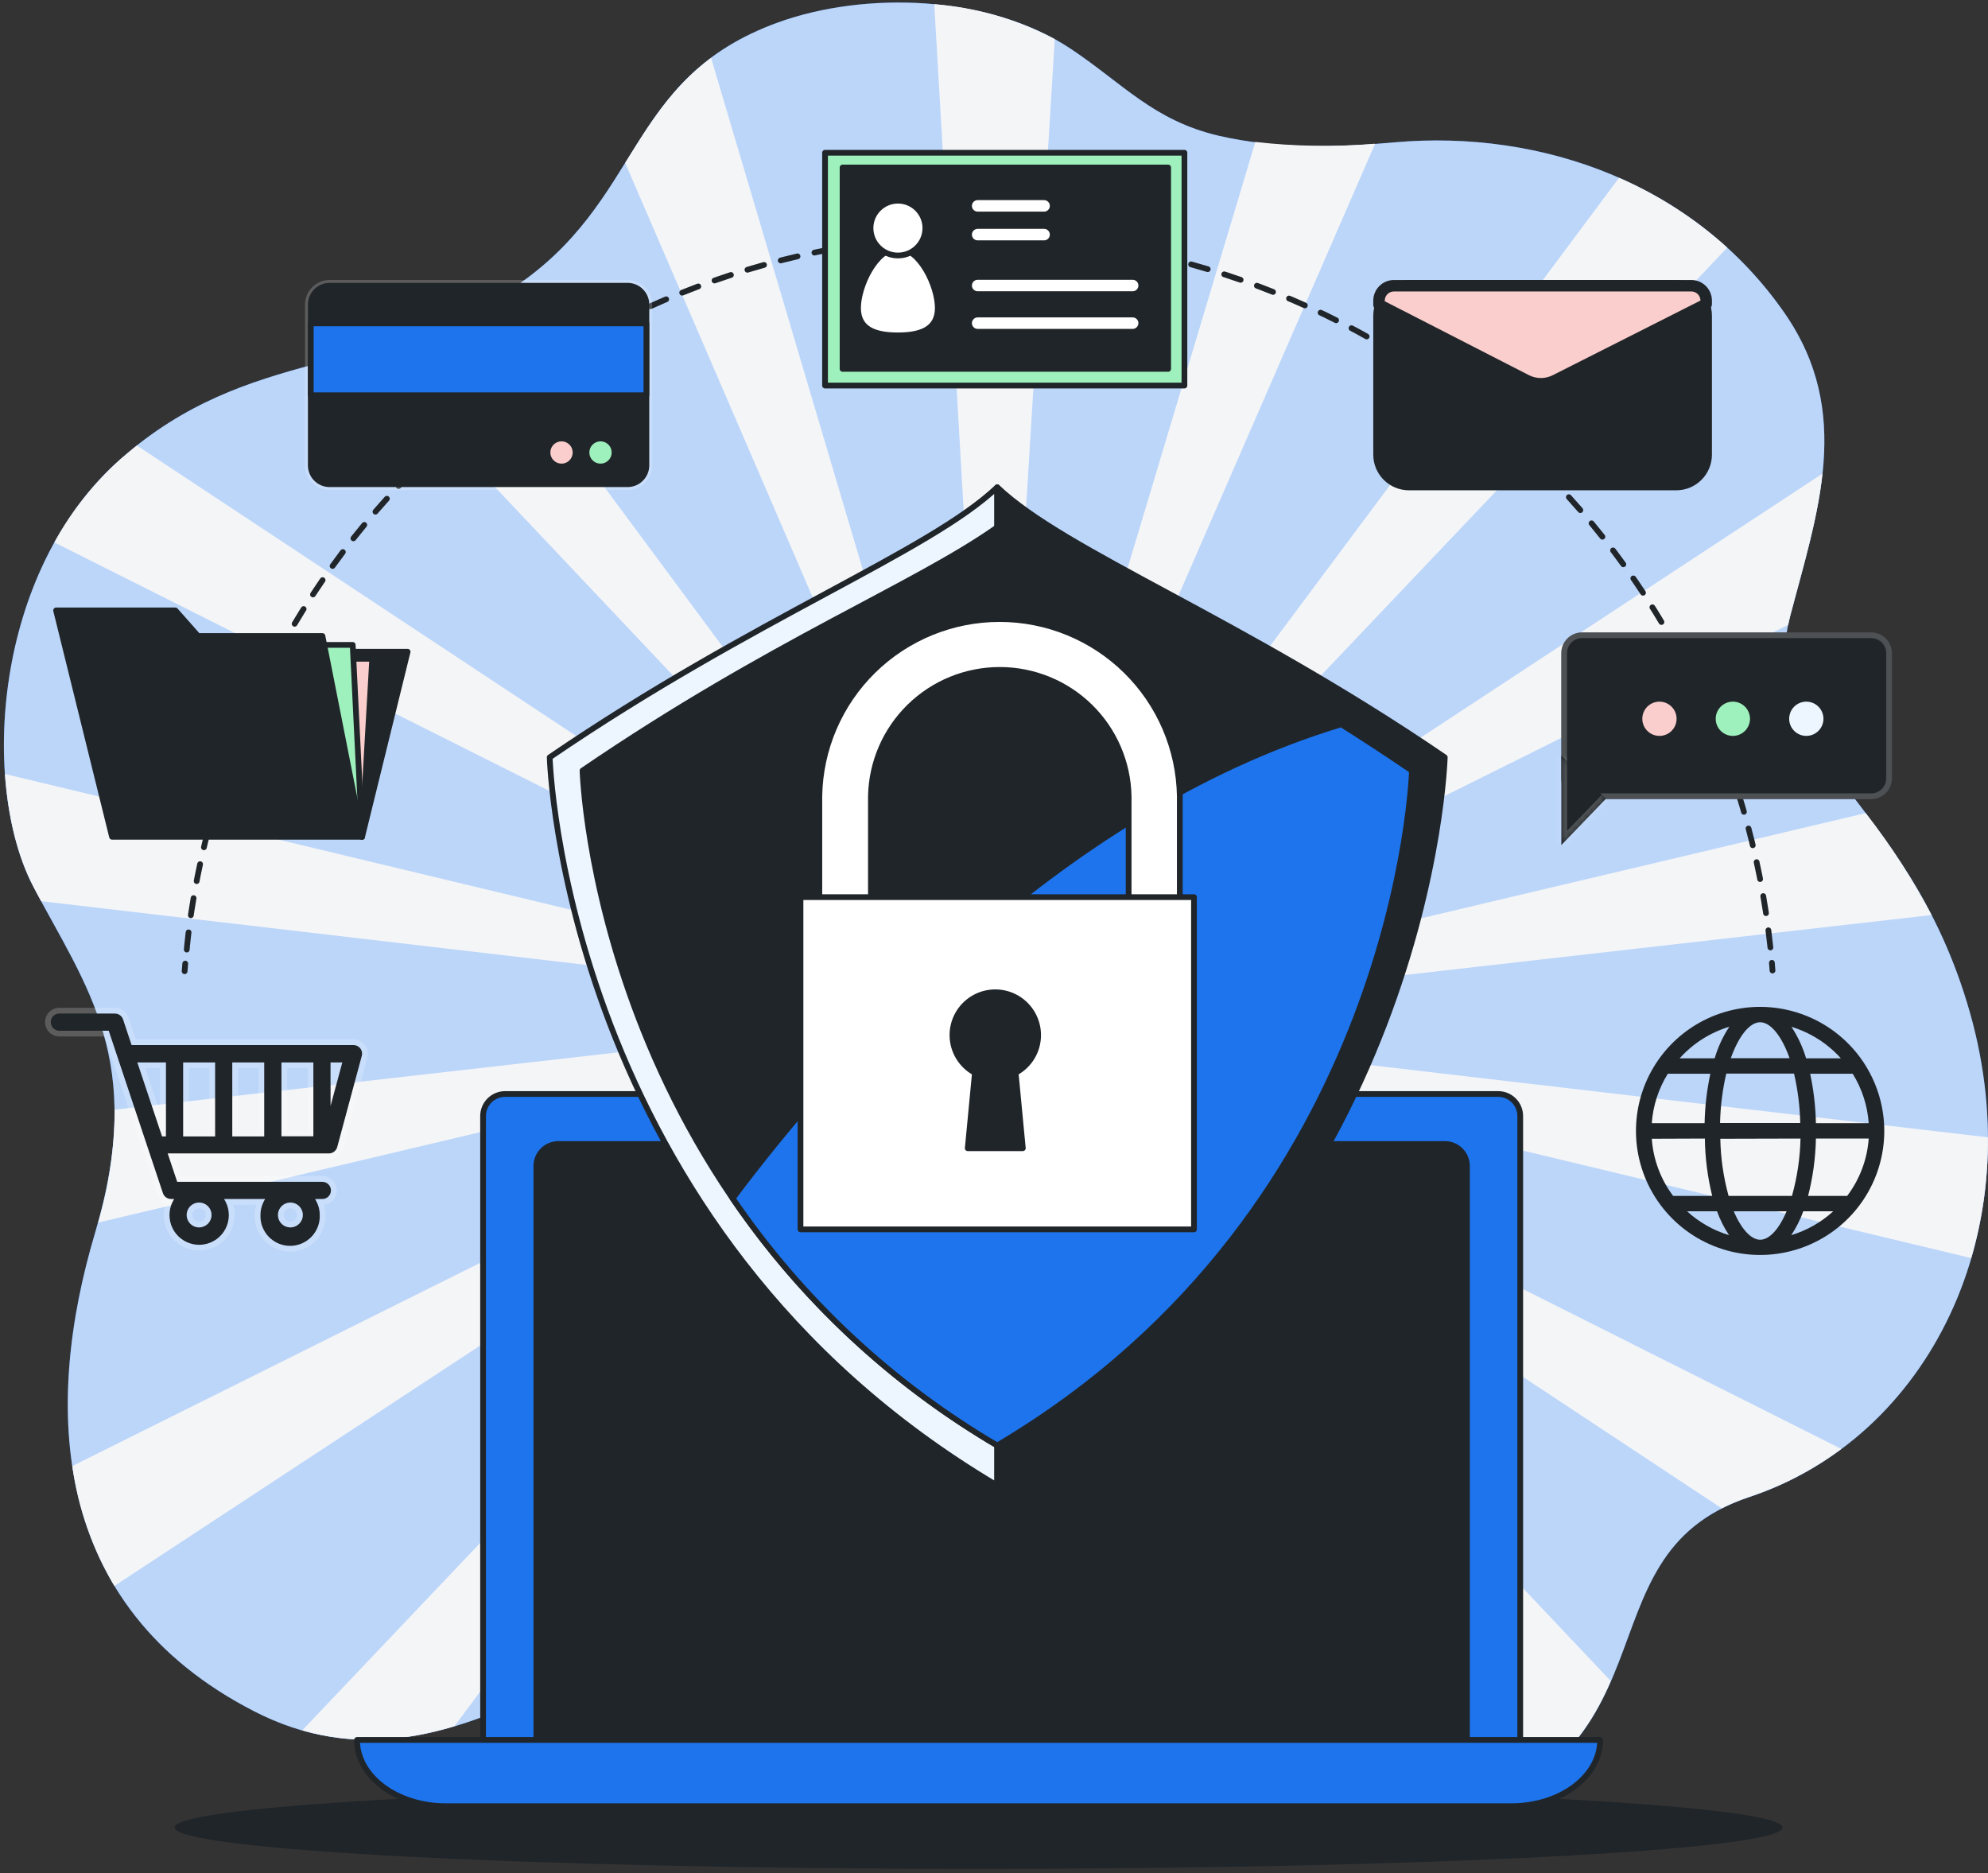 <svg width="346" height="326" viewBox="0 0 346 326" fill="none" xmlns="http://www.w3.org/2000/svg">
<rect x="0" y="0" width="346" height="326" fill="#333333" stroke="none"/>
<g clip-path="url(#clip0_950_2403)">
<path d="M186.411 8.53C172.106 -0.991 150.434 -1.518 135.45 3.894C108.628 13.576 112.204 35.154 88.959 50.338C65.713 65.521 43.362 60.163 21.01 79.865C-1.341 99.568 -3.362 136.857 5.811 154.301C14.984 171.744 25.481 184.543 16.54 214.562C7.599 244.58 8.494 279.449 44.256 297.803C80.018 316.157 107.734 277.028 130.979 285.076C154.225 293.123 198.034 328.751 246.313 318.122C294.592 307.494 273.134 270.928 304.426 260.523C335.718 250.118 353.599 214.195 342.871 176.263C332.142 138.331 305.32 131.034 311.579 107.178C316.299 89.163 322.629 71.827 310.595 54.482C295.066 32.1 268.485 22.498 242.736 24.767C233.143 25.66 222.173 25.955 212.151 23.633C200.76 20.971 195.494 14.585 186.411 8.53Z" fill="#1D74ED"/>
<path opacity="0.7" d="M186.411 8.53C172.106 -0.991 150.434 -1.518 135.45 3.894C108.628 13.576 112.204 35.154 88.959 50.338C65.713 65.521 43.362 60.163 21.01 79.865C-1.341 99.568 -3.362 136.857 5.811 154.301C14.984 171.744 25.481 184.543 16.54 214.562C7.599 244.58 8.494 279.449 44.256 297.803C80.018 316.157 107.734 277.028 130.979 285.076C154.225 293.123 198.034 328.751 246.313 318.122C294.592 307.494 273.134 270.928 304.426 260.523C335.718 250.118 353.599 214.195 342.871 176.263C332.142 138.331 305.32 131.034 311.579 107.178C316.299 89.163 322.629 71.827 310.595 54.482C295.066 32.1 268.485 22.498 242.736 24.767C233.143 25.66 222.173 25.955 212.151 23.633C200.76 20.971 195.494 14.585 186.411 8.53Z" fill="white"/>
<path d="M324.712 141.493L174.359 177.067L174.216 176.969L311.23 108.732C311.337 108.214 311.436 107.696 311.579 107.16C313.769 98.791 316.308 90.566 317.193 82.42L174.296 176.281H174.135L300.618 43.095C295.041 38.052 288.682 33.947 281.789 30.939L173.974 175.567H173.805L239.33 25.008C232.387 25.588 225.404 25.487 218.481 24.705L173.429 175.004L173.268 175.084L183.577 6.806C177.076 3.366 169.936 1.299 162.602 0.732L172.714 174.665L172.598 174.79L123.755 10.066C116.853 15.219 112.964 21.677 108.807 28.34L171.936 174.593L171.864 174.745L82.459 54.071C76.457 57.018 70.165 59.335 63.684 60.984L171.212 174.781V174.959L23.818 77.525C22.924 78.267 21.949 79.035 21.01 79.857C16.358 84.007 12.451 88.921 9.459 94.388L170.523 175.227L170.577 175.388L0.867 134.687C1.395 142.306 3.129 149.156 5.811 154.292C6.258 155.185 6.705 155.989 7.161 156.819L170.067 175.861L170.166 176.004L19.964 193.099C19.937 199.752 18.965 206.368 17.076 212.749L169.889 176.594L170.032 176.692L12.579 255.12C13.615 262.49 16.104 269.581 19.902 275.984L169.915 177.407H170.076L52.597 301.117C61.976 303.796 70.782 302.903 79.088 300.393L170.237 178.121H170.407L124.327 283.959C126.591 283.958 128.839 284.332 130.979 285.067C133.373 285.917 135.721 286.889 138.016 287.979L170.783 178.684L170.944 178.603L163.442 301.09C168.369 303.6 173.581 306.127 179.026 308.485L171.498 179.023L171.614 178.898L213.116 318.855C219.709 319.913 226.396 320.264 233.063 319.9L172.267 179.077L172.338 178.925L268.396 308.61C274.449 303.912 277.837 298.303 280.349 292.534L173 178.907V178.728L299.652 262.47C301.179 261.701 302.759 261.045 304.382 260.505C310.159 258.592 315.592 255.766 320.475 252.136L173.688 178.46L173.635 178.3L343.076 218.929C345.059 212.102 346.038 205.022 345.982 197.913L174.144 177.826L174.046 177.683L336.183 159.231C332.893 152.991 329.054 147.055 324.712 141.493ZM169.969 176.594L170.488 176.469L170.103 176.665L169.969 176.594ZM170.166 177.362H170.005L170.461 177.058L170.166 177.362ZM170.452 177.987H170.309L170.631 177.558L170.452 177.987ZM170.318 175.951L170.219 175.844L170.756 175.906L170.318 175.951ZM170.979 178.452L170.854 178.532L171.006 178.014L170.979 178.452ZM170.72 175.379L170.666 175.245L171.149 175.486L170.72 175.379ZM172.759 174.745V175.281L172.633 174.87L172.759 174.745ZM172.016 174.656L172.231 175.156L171.972 174.807L172.016 174.656ZM171.292 174.834L171.659 175.227L171.301 174.986L171.292 174.834ZM171.525 178.871V178.335L171.65 178.746L171.525 178.871ZM172.267 178.961L172.052 178.46L172.312 178.809L172.267 178.961ZM172.186 177.558H171.927L171.695 177.442L171.516 177.255L171.417 177.014V176.755L171.489 176.504L171.65 176.299L171.864 176.156L172.115 176.094H172.374L172.607 176.21L172.785 176.397L172.884 176.638V176.897L172.812 177.148L172.651 177.353L172.437 177.496L172.186 177.558ZM172.624 178.389L172.982 178.63V178.782L172.624 178.389ZM174.082 176.29H174.243L173.787 176.594L174.082 176.29ZM173.796 175.665H173.939L173.617 176.094L173.796 175.665ZM173.304 175.165L173.429 175.084L173.277 175.593L173.304 175.165ZM173.134 178.13L173.563 178.237L173.617 178.371L173.134 178.13ZM173.527 177.71L173.894 177.737L173.992 177.844L173.527 177.71ZM173.76 177.183L174.144 176.987L174.278 177.058L173.76 177.183Z" fill="#F4F5F7"/>
<path d="M170.318 325.214C247.593 325.214 310.238 321.991 310.238 318.015C310.238 314.039 247.593 310.816 170.318 310.816C93.042 310.816 30.398 314.039 30.398 318.015C30.398 321.991 93.042 325.214 170.318 325.214Z" fill="#202529"/>
<path d="M87.921 190.375H260.751C261.768 190.375 262.744 190.779 263.463 191.497C264.183 192.216 264.587 193.19 264.587 194.207V305.047H84.077V194.207C84.077 193.703 84.176 193.204 84.37 192.738C84.563 192.273 84.846 191.85 85.203 191.494C85.56 191.138 85.984 190.856 86.451 190.664C86.917 190.472 87.417 190.374 87.921 190.375Z" fill="#1D74ED" stroke="#202529" stroke-linecap="round" stroke-linejoin="round"/>
<path d="M97.193 199.074H251.48C251.984 199.074 252.482 199.173 252.948 199.366C253.413 199.558 253.836 199.841 254.192 200.196C254.548 200.552 254.831 200.975 255.024 201.44C255.216 201.904 255.315 202.403 255.315 202.906V306.592H93.348V202.915C93.347 202.41 93.446 201.91 93.638 201.444C93.831 200.977 94.114 200.553 94.472 200.196C94.829 199.84 95.253 199.557 95.72 199.364C96.187 199.172 96.687 199.073 97.193 199.074Z" fill="#202529" stroke="#202529" stroke-linecap="round" stroke-linejoin="round"/>
<path d="M263.04 314.308H77.595C69.057 314.308 62.137 309.146 62.137 302.778H278.498C278.498 309.146 271.578 314.308 263.04 314.308Z" fill="#1D74ED" stroke="#202529" stroke-linecap="round" stroke-linejoin="round"/>
<path d="M173.563 84.787C161.654 96.103 131.194 107.535 95.673 131.784C95.673 131.784 97.89 213.722 173.563 258.513V84.787Z" fill="#EDF6FF" stroke="#202529" stroke-linecap="round" stroke-linejoin="round"/>
<path d="M173.563 84.787C185.463 96.103 215.932 107.535 251.453 131.784C251.453 131.784 249.236 213.722 173.563 258.513V84.787Z" fill="#202529" stroke="#202529" stroke-linecap="round" stroke-linejoin="round"/>
<path d="M173.563 91.762C159.195 101.935 134.296 111.635 101.386 134.098C101.386 134.098 103.442 210.015 173.563 251.538C243.684 210.033 245.74 134.098 245.74 134.098C212.821 111.644 188.038 101.935 173.563 91.762Z" fill="#202529" stroke="#202529" stroke-linecap="round" stroke-linejoin="round"/>
<path d="M233.438 126.032C183.228 141.216 144.926 185.293 127.51 208.541C139.49 226.099 155.219 240.783 173.563 251.538C243.684 210.033 245.74 134.097 245.74 134.097C241.502 131.215 237.402 128.527 233.438 126.032Z" fill="#1D74ED" stroke="#202529" stroke-linecap="round" stroke-linejoin="round"/>
<path d="M200.903 168.314H147.072C145.887 168.314 144.75 167.843 143.911 167.006C143.073 166.168 142.602 165.032 142.602 163.848V138.536C142.741 130.317 146.107 122.481 151.974 116.718C157.842 110.954 165.741 107.725 173.97 107.725C182.199 107.725 190.098 110.954 195.966 116.718C201.833 122.481 205.199 130.317 205.338 138.536V163.848C205.338 165.026 204.872 166.157 204.041 166.993C203.211 167.83 202.083 168.304 200.903 168.314ZM151.578 159.382H196.433V138.536C196.316 132.672 193.902 127.087 189.708 122.981C185.515 118.874 179.878 116.574 174.006 116.574C168.134 116.574 162.496 118.874 158.303 122.981C154.11 127.087 151.696 132.672 151.578 138.536V159.382Z" fill="white" stroke="#202529" stroke-linecap="round" stroke-linejoin="round"/>
<path d="M207.806 156.114H139.321V213.927H207.806V156.114Z" fill="white" stroke="#202529" stroke-linecap="round" stroke-linejoin="round"/>
<path d="M180.68 180.122C180.68 178.805 180.331 177.512 179.667 176.374C179.004 175.236 178.051 174.294 176.905 173.644C175.759 172.994 174.461 172.659 173.143 172.673C171.825 172.688 170.534 173.051 169.403 173.725C168.271 174.4 167.338 175.362 166.7 176.514C166.062 177.666 165.74 178.967 165.769 180.283C165.797 181.599 166.175 182.884 166.862 184.008C167.55 185.131 168.523 186.052 169.683 186.677L168.431 199.807H178.016L176.764 186.677C177.949 186.041 178.94 185.095 179.629 183.94C180.319 182.786 180.682 181.466 180.68 180.122Z" fill="#202529" stroke="#202529" stroke-linecap="round" stroke-linejoin="round"/>
<path d="M308.494 168.886L308.387 167.546" stroke="#202529" stroke-linecap="round" stroke-linejoin="round"/>
<path d="M308.128 164.875C304.588 131.398 288.958 100.357 264.164 77.559C239.37 54.762 207.11 41.771 173.421 41.016C139.732 40.262 106.922 51.796 81.131 73.461C55.339 95.126 38.333 125.437 33.295 158.722C32.913 161.258 32.615 163.804 32.401 166.358" stroke="#202529" stroke-linecap="round" stroke-linejoin="round" stroke-dasharray="3.01 3.01"/>
<path d="M32.24 167.68L32.132 169.011" stroke="#202529" stroke-linecap="round" stroke-linejoin="round"/>
<path d="M63.022 145.61L70.943 113.412H46.911L63.022 145.61Z" fill="#202529" stroke="#202529" stroke-linecap="round" stroke-linejoin="round"/>
<path d="M63.022 145.61L64.784 114.636H49.486L63.022 145.61Z" fill="#FACECC" stroke="#202529" stroke-linecap="round" stroke-linejoin="round"/>
<path d="M63.022 145.61L61.386 112.224H46.089L63.022 145.61Z" fill="#9EF1BC" stroke="#202529" stroke-linecap="round" stroke-linejoin="round"/>
<path d="M34.466 110.679L30.523 106.222H9.763L19.5 145.61H63.022L56.12 110.679H34.466Z" fill="#202529" stroke="#202529" stroke-linecap="round" stroke-linejoin="round"/>
<path d="M109.218 49.722H57.372C55.56 49.722 54.091 51.189 54.091 52.999V80.982C54.091 82.792 55.56 84.26 57.372 84.26H109.218C111.031 84.26 112.5 82.792 112.5 80.982V52.999C112.5 51.189 111.031 49.722 109.218 49.722Z" stroke="white" stroke-opacity="0.2" stroke-width="2" stroke-linecap="round" stroke-linejoin="round"/>
<path d="M109.218 49.722H57.372C55.56 49.722 54.091 51.189 54.091 52.999V80.982C54.091 82.792 55.56 84.26 57.372 84.26H109.218C111.031 84.26 112.5 82.792 112.5 80.982V52.999C112.5 51.189 111.031 49.722 109.218 49.722Z" fill="#202529" stroke="#202529" stroke-linecap="round" stroke-linejoin="round"/>
<path d="M112.5 56.269H54.091V68.773H112.5V56.269Z" fill="#1D74ED" stroke="#202529" stroke-linecap="round" stroke-linejoin="round"/>
<path d="M100.17 78.74C100.17 78.258 100.027 77.786 99.759 77.385C99.491 76.984 99.109 76.672 98.663 76.487C98.217 76.303 97.727 76.254 97.253 76.349C96.78 76.443 96.345 76.675 96.004 77.016C95.662 77.357 95.43 77.791 95.335 78.264C95.241 78.737 95.29 79.228 95.474 79.673C95.659 80.119 95.972 80.499 96.373 80.767C96.775 81.035 97.247 81.178 97.729 81.178C98.377 81.178 98.998 80.921 99.455 80.464C99.913 80.007 100.17 79.387 100.17 78.74Z" fill="#FACECC" stroke="#202529" stroke-linecap="round" stroke-linejoin="round"/>
<path d="M106.956 78.74C106.956 78.258 106.813 77.786 106.545 77.385C106.277 76.984 105.896 76.672 105.45 76.487C105.004 76.303 104.513 76.254 104.039 76.349C103.566 76.443 103.131 76.675 102.79 77.016C102.448 77.357 102.216 77.791 102.122 78.264C102.027 78.737 102.076 79.228 102.26 79.673C102.445 80.119 102.758 80.499 103.159 80.767C103.561 81.035 104.033 81.178 104.515 81.178C105.163 81.178 105.784 80.921 106.241 80.464C106.699 80.007 106.956 79.387 106.956 78.74Z" fill="#9EF1BC" stroke="#202529" stroke-linecap="round" stroke-linejoin="round"/>
<path d="M206.143 26.58H143.595V67.093H206.143V26.58Z" fill="#9EF1BC" stroke="#202529" stroke-linecap="round" stroke-linejoin="round"/>
<path d="M203.309 29.152H146.644V64.191H203.309V29.152Z" fill="#202529" stroke="#202529" stroke-linecap="round" stroke-linejoin="round"/>
<path d="M163.219 53.589C163.219 49.767 160.108 43.193 156.281 43.193C152.455 43.193 149.334 49.767 149.334 53.589C149.334 57.412 152.446 58.359 156.281 58.359C160.117 58.359 163.219 57.385 163.219 53.589Z" fill="white" stroke="#202529" stroke-linecap="round" stroke-linejoin="round"/>
<path d="M156.281 44.461C158.918 44.461 161.055 42.325 161.055 39.691C161.055 37.057 158.918 34.922 156.281 34.922C153.644 34.922 151.507 37.057 151.507 39.691C151.507 42.325 153.644 44.461 156.281 44.461Z" fill="white" stroke="#202529" stroke-linecap="round" stroke-linejoin="round"/>
<path d="M170.157 35.824H181.717" stroke="white" stroke-width="2" stroke-linecap="round" stroke-linejoin="round"/>
<path d="M170.157 40.826H181.717" stroke="white" stroke-width="2" stroke-linecap="round" stroke-linejoin="round"/>
<path d="M170.157 49.686H197.131" stroke="white" stroke-width="2" stroke-linecap="round" stroke-linejoin="round"/>
<path d="M170.157 56.233H197.131" stroke="white" stroke-width="2" stroke-linecap="round" stroke-linejoin="round"/>
<path d="M291.74 49.722H245.222C242.343 49.722 240.01 52.053 240.01 54.929V79.115C240.01 81.991 242.343 84.322 245.222 84.322H291.74C294.619 84.322 296.952 81.991 296.952 79.115V54.929C296.952 52.053 294.619 49.722 291.74 49.722Z" fill="#202529" stroke="#202529" stroke-width="2" stroke-linecap="round" stroke-linejoin="round"/>
<path d="M270.756 66.156L296.952 52.919V52.312C296.952 51.625 296.679 50.966 296.193 50.48C295.707 49.995 295.047 49.722 294.359 49.722H242.611C241.923 49.722 241.263 49.994 240.775 50.48C240.287 50.965 240.012 51.624 240.01 52.312V53.035L265.732 66.218C266.516 66.6 267.379 66.794 268.251 66.783C269.124 66.772 269.982 66.557 270.756 66.156Z" fill="#FACECC" stroke="#202529" stroke-width="2" stroke-linecap="round" stroke-linejoin="round"/>
<path d="M325.66 110.045H275.351C273.352 110.045 271.73 111.664 271.73 113.662V135.446C271.73 137.444 273.352 139.063 275.351 139.063H325.66C327.66 139.063 329.281 137.444 329.281 135.446V113.662C329.281 111.664 327.66 110.045 325.66 110.045Z" fill="#202529"/>
<path d="M275.352 110.545H325.66C327.384 110.545 328.781 111.941 328.781 113.662V135.446C328.781 137.167 327.384 138.563 325.66 138.563H275.352C273.627 138.563 272.231 137.167 272.23 135.446V113.662C272.231 111.941 273.627 110.545 275.352 110.545Z" stroke="white" stroke-opacity="0.2"/>
<mask id="path-39-inside-1_950_2403" fill="white">
<path d="M271.739 131.472V147.057L279.5 139"/>
</mask>
<path d="M271.739 131.472V147.057L279.5 139" fill="#202529"/>
<path d="M271.739 147.057H270.739V149.537L272.459 147.751L271.739 147.057ZM271.739 131.472H270.739V147.057H271.739H272.739V131.472H271.739ZM271.739 147.057L272.459 147.751L280.22 139.694L279.5 139L278.78 138.306L271.019 146.363L271.739 147.057Z" fill="white" fill-opacity="0.2" mask="url(#path-39-inside-1_950_2403)"/>
<path d="M291.802 125.086C291.804 124.495 291.63 123.917 291.303 123.425C290.975 122.933 290.509 122.549 289.963 122.323C289.417 122.096 288.816 122.036 288.236 122.151C287.656 122.265 287.123 122.55 286.705 122.967C286.287 123.385 286.002 123.918 285.887 124.497C285.772 125.077 285.832 125.677 286.059 126.223C286.286 126.768 286.67 127.234 287.163 127.561C287.655 127.888 288.234 128.062 288.825 128.06C289.614 128.058 290.37 127.744 290.928 127.186C291.486 126.629 291.8 125.874 291.802 125.086Z" fill="#FACECC"/>
<path d="M304.579 125.086C304.581 124.495 304.407 123.917 304.079 123.425C303.752 122.933 303.285 122.549 302.739 122.323C302.193 122.096 301.592 122.036 301.012 122.151C300.432 122.265 299.899 122.55 299.481 122.967C299.063 123.385 298.778 123.918 298.663 124.497C298.548 125.077 298.608 125.677 298.835 126.223C299.063 126.768 299.447 127.234 299.939 127.561C300.432 127.888 301.01 128.062 301.602 128.06C302.39 128.058 303.146 127.744 303.704 127.186C304.262 126.629 304.576 125.874 304.579 125.086Z" fill="#9EF1BC"/>
<path d="M317.363 125.086C317.365 124.495 317.192 123.918 316.865 123.426C316.537 122.934 316.072 122.551 315.526 122.323C314.981 122.096 314.38 122.036 313.8 122.15C313.22 122.264 312.687 122.547 312.269 122.964C311.85 123.381 311.565 123.913 311.449 124.492C311.333 125.071 311.392 125.671 311.618 126.216C311.843 126.762 312.226 127.228 312.717 127.557C313.209 127.885 313.786 128.06 314.377 128.06C315.167 128.058 315.924 127.744 316.483 127.187C317.042 126.63 317.359 125.875 317.363 125.086Z" fill="#EDF6FF"/>
<path d="M62.718 182.444C62.578 182.261 62.399 182.113 62.192 182.011C61.986 181.909 61.759 181.855 61.529 181.855H22.906L21.422 177.389C21.321 177.092 21.13 176.834 20.875 176.652C20.62 176.469 20.314 176.371 20 176.371H10.219C9.842 176.4 9.49 176.57 9.233 176.847C8.976 177.125 8.833 177.489 8.833 177.867C8.833 178.245 8.976 178.609 9.233 178.886C9.49 179.163 9.842 179.334 10.219 179.363H18.918L28.351 207.631C28.45 207.928 28.641 208.187 28.897 208.37C29.152 208.553 29.458 208.65 29.772 208.649H30.318C29.78 209.476 29.495 210.441 29.495 211.427C29.49 212.231 29.674 213.025 30.031 213.746C30.388 214.467 30.909 215.095 31.552 215.579C32.194 216.063 32.942 216.391 33.734 216.536C34.526 216.68 35.341 216.638 36.114 216.412C36.886 216.186 37.596 215.783 38.185 215.235C38.774 214.686 39.227 214.008 39.507 213.254C39.787 212.5 39.887 211.691 39.799 210.891C39.711 210.092 39.437 209.324 38.999 208.649H46.151C45.614 209.476 45.328 210.441 45.329 211.427C45.3 212.122 45.412 212.816 45.658 213.467C45.905 214.118 46.28 214.713 46.763 215.215C47.245 215.717 47.824 216.117 48.465 216.39C49.106 216.663 49.795 216.804 50.492 216.804C51.189 216.804 51.878 216.663 52.519 216.39C53.16 216.117 53.739 215.717 54.221 215.215C54.704 214.713 55.079 214.118 55.326 213.467C55.572 212.816 55.684 212.122 55.655 211.427C55.656 210.441 55.37 209.476 54.833 208.649H55.986C56.192 208.665 56.4 208.638 56.595 208.57C56.791 208.502 56.97 208.395 57.122 208.254C57.274 208.114 57.395 207.943 57.478 207.754C57.561 207.564 57.604 207.36 57.604 207.153C57.604 206.946 57.561 206.742 57.478 206.552C57.395 206.363 57.274 206.192 57.122 206.052C56.97 205.911 56.791 205.804 56.595 205.736C56.4 205.668 56.192 205.641 55.986 205.657H30.845L29.191 200.718H57.247C57.576 200.718 57.897 200.609 58.158 200.409C58.42 200.209 58.609 199.928 58.695 199.61L62.969 183.748C63.031 183.526 63.041 183.293 62.998 183.066C62.954 182.84 62.859 182.627 62.718 182.444ZM34.654 213.588C34.226 213.588 33.808 213.461 33.452 213.224C33.096 212.986 32.819 212.649 32.655 212.254C32.491 211.859 32.448 211.424 32.532 211.005C32.615 210.586 32.821 210.201 33.124 209.898C33.426 209.596 33.812 209.39 34.232 209.307C34.651 209.223 35.086 209.266 35.482 209.43C35.877 209.593 36.215 209.871 36.453 210.226C36.691 210.581 36.817 210.999 36.817 211.427C36.815 211.999 36.586 212.548 36.181 212.953C35.776 213.357 35.227 213.586 34.654 213.588ZM50.541 213.588C50.113 213.588 49.695 213.461 49.339 213.224C48.983 212.986 48.706 212.649 48.542 212.254C48.379 211.859 48.336 211.424 48.419 211.005C48.503 210.586 48.709 210.201 49.011 209.898C49.314 209.596 49.699 209.39 50.119 209.307C50.539 209.223 50.974 209.266 51.369 209.43C51.764 209.593 52.102 209.871 52.34 210.226C52.578 210.581 52.705 210.999 52.705 211.427C52.704 211.713 52.646 211.995 52.535 212.259C52.424 212.522 52.263 212.761 52.059 212.962C51.855 213.163 51.614 213.322 51.349 213.429C51.084 213.536 50.8 213.591 50.514 213.588H50.541ZM54.538 197.726H48.986V184.882H54.538V197.726ZM40.429 184.882H45.981V197.753H40.429V184.882ZM37.434 197.753H31.882V184.882H37.434V197.753ZM23.907 184.882H28.878V197.753H28.208L23.907 184.882ZM57.533 192.456V184.882H59.571L57.533 192.456Z" fill="#202529"/>
<path d="M20 175.871L20.156 175.876C20.519 175.905 20.869 176.033 21.166 176.246C21.463 176.459 21.695 176.748 21.839 177.083L21.895 177.228L21.896 177.231L23.268 181.355H61.53C61.837 181.356 62.139 181.427 62.414 181.563C62.689 181.699 62.929 181.897 63.115 182.14L63.244 182.331C63.362 182.528 63.445 182.745 63.488 182.972C63.546 183.275 63.534 183.588 63.45 183.884L63.449 183.883L59.178 199.741V199.742C59.063 200.165 58.811 200.539 58.462 200.806C58.113 201.073 57.686 201.218 57.247 201.218H29.886L31.205 205.157H55.986C56.248 205.142 56.511 205.177 56.76 205.263C57.02 205.354 57.259 205.498 57.462 205.685C57.664 205.872 57.826 206.1 57.937 206.352C58.047 206.605 58.103 206.877 58.103 207.153C58.103 207.429 58.047 207.702 57.937 207.955C57.826 208.207 57.664 208.434 57.462 208.622C57.26 208.809 57.02 208.952 56.76 209.042C56.511 209.129 56.248 209.163 55.986 209.148V209.149H55.669C55.987 209.863 56.156 210.639 56.155 211.427H56.154C56.183 212.183 56.061 212.937 55.793 213.644C55.523 214.358 55.111 215.01 54.582 215.561C54.053 216.112 53.418 216.551 52.715 216.85C52.012 217.149 51.256 217.304 50.492 217.304C49.728 217.304 48.971 217.15 48.269 216.85C47.566 216.551 46.931 216.112 46.402 215.561C45.873 215.01 45.461 214.358 45.19 213.644C44.92 212.93 44.797 212.168 44.829 211.406C44.832 210.625 44.999 209.857 45.315 209.149H39.836C40.075 209.683 40.231 210.252 40.296 210.836C40.393 211.713 40.283 212.601 39.976 213.428C39.668 214.255 39.172 215 38.525 215.601C37.879 216.202 37.101 216.644 36.254 216.892C35.407 217.14 34.513 217.186 33.645 217.028C32.776 216.869 31.956 216.51 31.251 215.979C30.546 215.448 29.975 214.759 29.583 213.968C29.191 213.177 28.99 212.306 28.995 211.423C28.995 210.629 29.166 209.847 29.489 209.128C29.172 209.084 28.868 208.964 28.605 208.776C28.265 208.532 28.01 208.187 27.877 207.79H27.876L18.559 179.863H10.2L10.181 179.861C9.678 179.822 9.209 179.596 8.866 179.226C8.524 178.856 8.333 178.371 8.333 177.867C8.333 177.363 8.524 176.877 8.866 176.507C9.209 176.138 9.678 175.911 10.181 175.873L10.2 175.871H20ZM35.291 209.892C34.987 209.766 34.652 209.733 34.329 209.797C34.006 209.862 33.71 210.02 33.477 210.252C33.245 210.485 33.087 210.781 33.023 211.103C32.958 211.425 32.991 211.759 33.117 212.062C33.243 212.366 33.456 212.625 33.73 212.808C34.002 212.99 34.323 213.087 34.651 213.087C35.093 213.086 35.516 212.911 35.828 212.599C36.139 212.288 36.315 211.867 36.317 211.427L36.312 211.304C36.291 211.019 36.197 210.743 36.037 210.504C35.855 210.231 35.595 210.018 35.291 209.892ZM51.178 209.892C50.874 209.766 50.539 209.733 50.217 209.797C49.894 209.862 49.597 210.02 49.364 210.252C49.132 210.485 48.973 210.781 48.909 211.103C48.845 211.425 48.878 211.759 49.004 212.062C49.13 212.366 49.344 212.625 49.617 212.808C49.887 212.988 50.205 213.085 50.529 213.087C50.746 213.088 50.96 213.047 51.161 212.965C51.365 212.883 51.551 212.761 51.708 212.606C51.865 212.451 51.989 212.268 52.074 212.065C52.159 211.863 52.204 211.646 52.205 211.427L52.2 211.304C52.179 211.019 52.085 210.743 51.925 210.504C51.742 210.231 51.482 210.018 51.178 209.892ZM40.93 197.252H45.481V185.382H40.93V197.252ZM32.382 197.252H36.935V185.382H32.382V197.252ZM49.485 197.226H54.038V185.382H49.485V197.226ZM28.378 196.685V185.382H24.602L28.378 196.685ZM58.032 188.675L58.918 185.382H58.032V188.675Z" stroke="white" stroke-opacity="0.2"/>
<path d="M306.349 175.209C302.074 175.208 297.895 176.473 294.34 178.844C290.785 181.215 288.014 184.587 286.377 188.532C284.74 192.477 284.312 196.818 285.145 201.006C285.979 205.195 288.037 209.042 291.06 212.062C294.082 215.081 297.934 217.137 302.126 217.97C306.319 218.803 310.665 218.374 314.614 216.739C318.562 215.104 321.937 212.336 324.311 208.785C326.685 205.233 327.951 201.058 327.949 196.788C327.942 191.067 325.664 185.583 321.615 181.537C317.565 177.492 312.075 175.217 306.349 175.209ZM306.349 177.889C308.137 177.889 310.086 180.229 311.463 184.141H301.235C302.638 180.229 304.534 177.889 306.349 177.889ZM312.241 186.82C312.897 189.642 313.26 192.525 313.322 195.421H299.366C299.429 192.525 299.791 189.642 300.448 186.82H312.241ZM313.367 198.128C313.294 201.502 312.795 204.854 311.883 208.104H300.85C299.956 204.864 299.473 201.524 299.411 198.163L313.367 198.128ZM296.72 195.448H287.484C287.701 192.398 288.659 189.445 290.274 186.847H297.676C297.07 189.676 296.734 192.556 296.675 195.448H296.72ZM296.72 198.128C296.765 201.491 297.194 204.838 297.998 208.104H291.195C289.026 205.216 287.738 201.765 287.484 198.163L296.72 198.128ZM298.839 210.784C299.365 212.248 300.067 213.642 300.931 214.937C298.215 214.117 295.718 212.698 293.626 210.784H298.839ZM301.744 210.784H310.944C309.63 213.91 307.94 215.732 306.349 215.732C304.757 215.732 303.068 213.874 301.744 210.784ZM313.85 210.784H319.062C316.97 212.698 314.474 214.117 311.758 214.937C312.621 213.642 313.324 212.248 313.85 210.784ZM314.69 208.104C315.527 204.842 315.983 201.494 316.049 198.128H325.24C324.983 201.745 323.682 205.21 321.494 208.104H314.69ZM316.049 195.448C315.99 192.556 315.655 189.676 315.048 186.847H322.451C324.066 189.445 325.023 192.398 325.24 195.448H316.049ZM320.43 184.168H314.342C313.765 182.225 312.907 180.378 311.794 178.684C315.108 179.693 318.082 181.59 320.394 184.168H320.43ZM300.967 178.684C299.853 180.376 298.997 182.224 298.427 184.168H292.33C294.642 181.59 297.617 179.693 300.931 178.684H300.967Z" fill="#202529"/>
</g>
<defs>
<clipPath id="clip0_950_2403">
<rect width="346" height="326" fill="white"/>
</clipPath>
</defs>
</svg>
